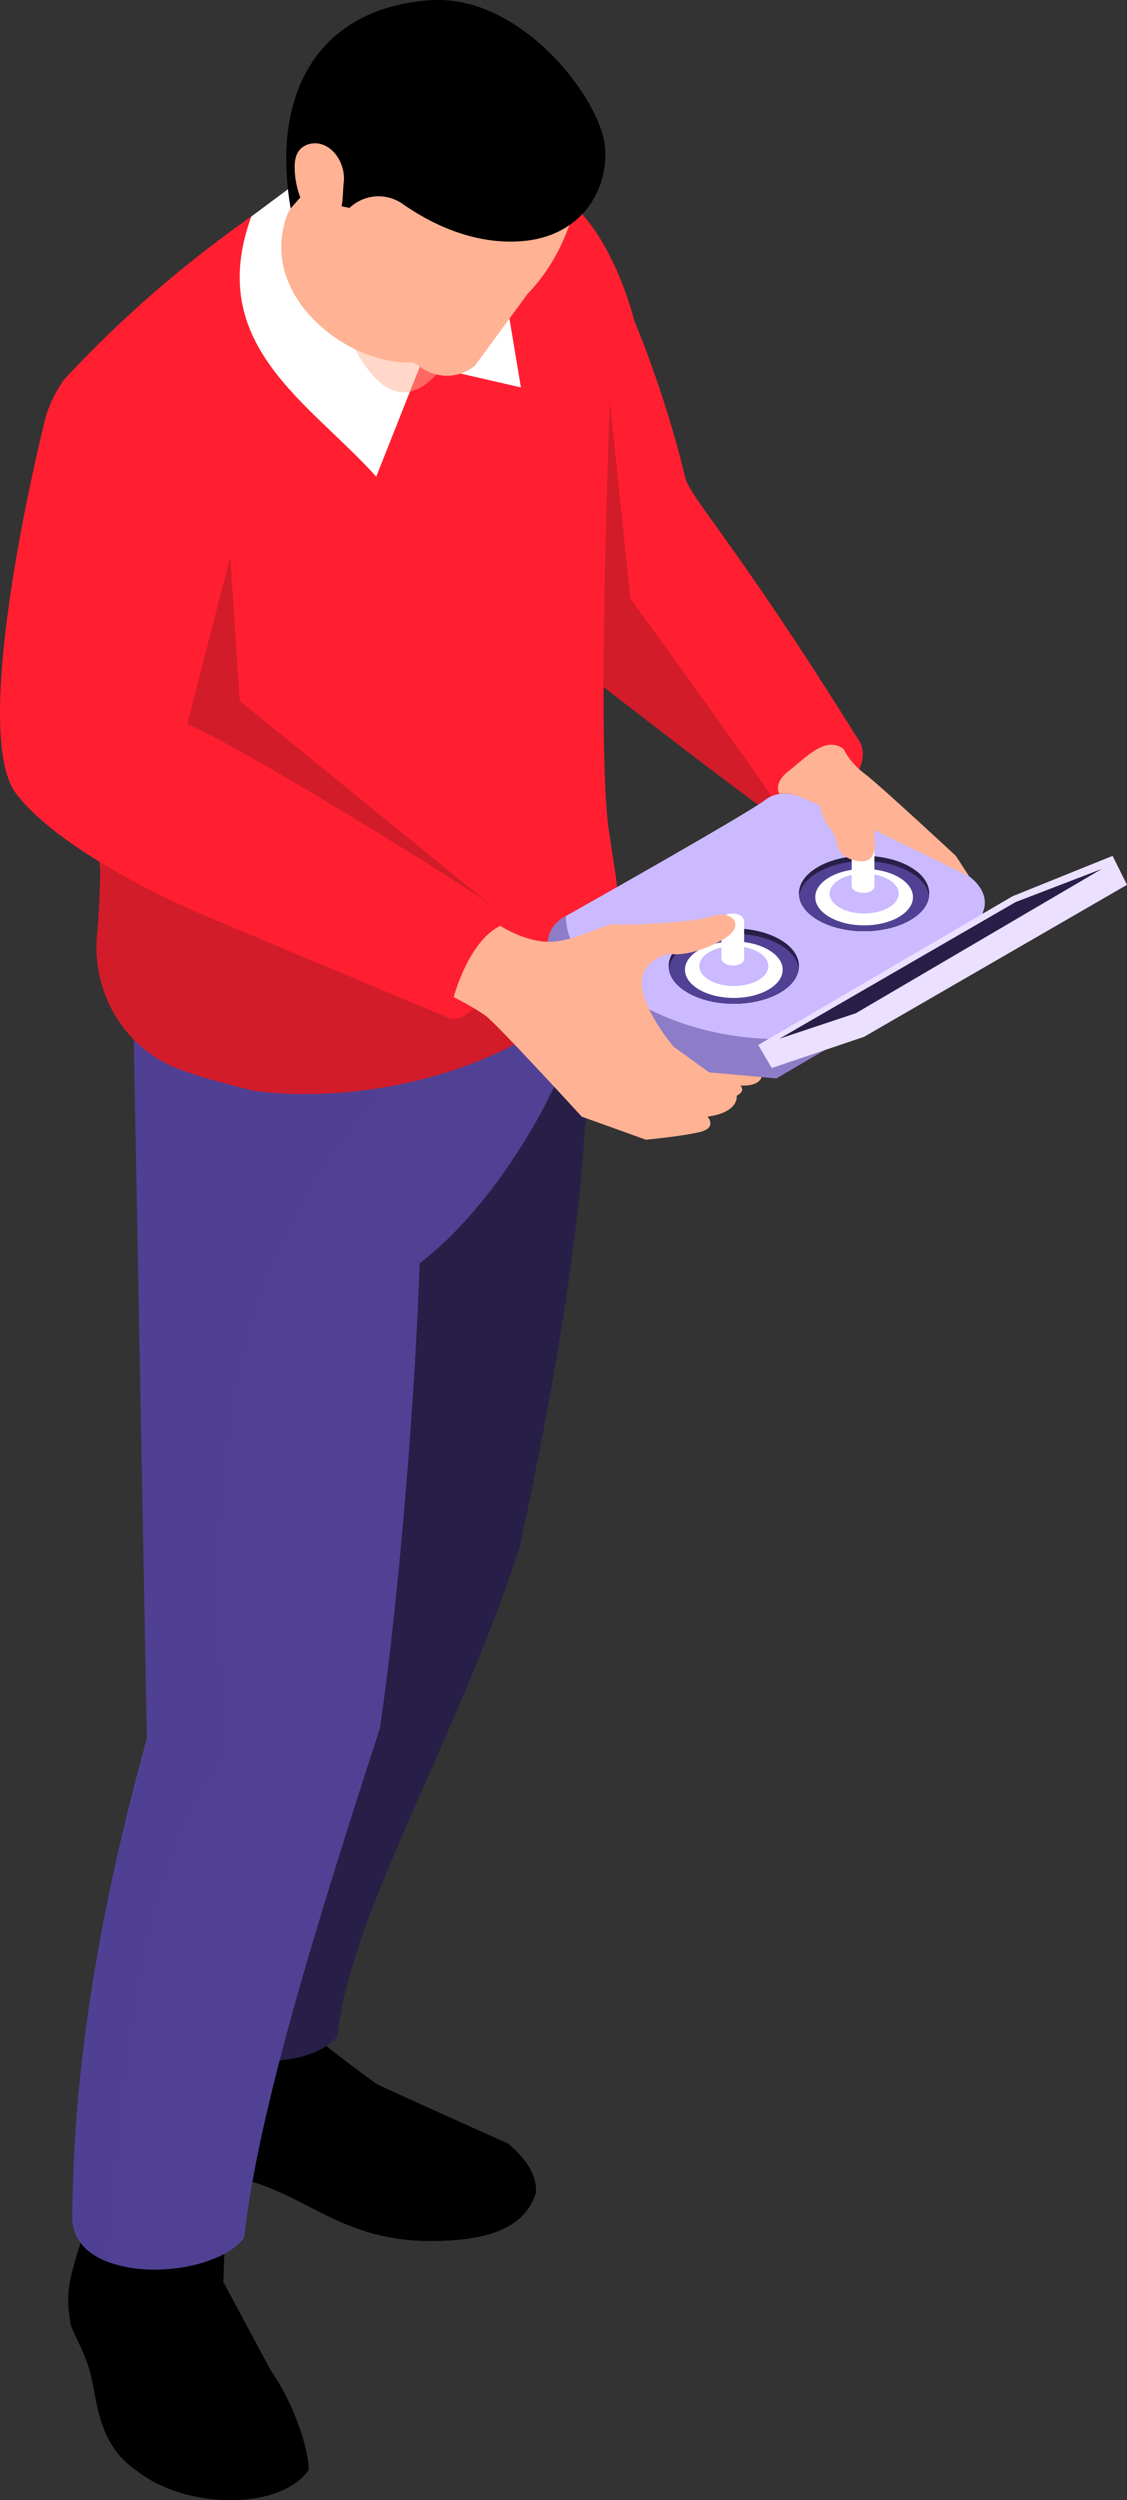 <?xml version="1.0" encoding="utf-8"?>
<!-- Generator: Adobe Illustrator 27.4.0, SVG Export Plug-In . SVG Version: 6.00 Build 0)  -->
<svg version="1.1" id="レイヤー_1" xmlns="http://www.w3.org/2000/svg" xmlns:xlink="http://www.w3.org/1999/xlink" x="0px"
	 y="0px" viewBox="0 0 318.93 707.32" style="enable-background:new 0 0 318.93 707.32;" xml:space="preserve">
<rect x="0" y="0" width="318.93" height="707.32" fill="#333333" stroke="none"/>
<style type="text/css">
	.st0{fill:#FF1F30;}
	.st1{opacity:0.3;fill:#68161C;}
	.st2{fill:#271F47;}
	.st3{fill:#514194;}
	.st4{opacity:0.5;fill:#514194;}
	.st5{fill:#FFFFFF;}
	.st6{fill:#FFB294;}
	.st7{opacity:0.5;fill:#FFB294;}
	.st8{fill:#CBBAFF;}
	.st9{fill:#EBE0FF;}
</style>
<g>
	<path class="st0" d="M130.24,82.01l16.62,86.49l1.18,1.63l10.64,14.82c0,0,47.99,37.38,58.18,44.34c1.53,1.05,3.36,1.57,5.29,1.67
		c11.04,0.59,26.18-12.99,20.96-21.38c-35.75-57.33-47.77-68.5-49.27-74.73c-5.68-23.87-14.33-44.08-14.33-44.08
		s-10.22-42.77-35.75-39.11C121.13,54.91,130.24,82.01,130.24,82.01z"/>
	<path class="st1" d="M148.03,170.13l10.64,14.82c0,0,47.99,37.38,58.18,44.34c1.53,1.05,3.36,1.57,5.29,1.67
		c-11.46-17.5-43.72-61.51-43.72-61.51l-7.28-69.61L148.03,170.13z"/>
	<g>
		<path d="M42.02,573.55c-3.69,4.86-3.68,16.1-2.82,28.81c3.44,12.84,15.61,11.84,25.99,13.47c20.04,3.13,30.01,18.21,56.68,18.16
			c15.85-0.03,26.42-3.42,29.75-13.47c0.49-4.63-2.21-9.33-7.83-14.09c0,0-36.32-16.28-37.26-16.91
			c-0.94-0.63-17.22-12.53-17.54-13.78c-0.31-1.25-6.26-29.12-6.26-29.12H43.58L42.02,573.55z"/>
		<path d="M22.86,634.3c-3.61,11.56-4.33,14.92-2.82,23.49c1.72,4.54,3.44,6.58,5.32,12.84c2.22,7.74,1.88,20.67,13.4,28.4
			c13.73,10.84,40.26,11.34,48.6-0.22c0-5.64-3.74-18.08-10.69-28.16L63.2,645.6l0.86-23.47l-38.7-8.5L22.86,634.3z"/>
		<path class="st2" d="M87.61,274.32V431.3C75,476.81,50.68,519.54,46.81,565.02c0,19.15,38.81,23.36,48.62,11.04
			c3.85-35.21,33.63-83,51.7-138.61c11.97-56.09,21.89-114.25,18.55-161.08L87.61,274.32z"/>
		<path class="st3" d="M164.53,280.38c1.11,16-20.77,58.05-45.78,77.01c-1.1,34.09-5.53,93.18-11.28,131.69
			c-18.09,55.61-34.55,108.89-38.39,144.08c-6.51,8.2-26,11.4-38.22,6.86c-0.99-0.35-1.74-0.64-2.44-1.05
			c-0.23-0.12-0.52-0.29-0.81-0.41c-4.3-2.39-7.15-6.11-7.15-11.29c0.29-44.73,8.49-89.93,21.11-135.47l-3.78-202.07l-0.12-5.64
			L164.53,280.38z"/>
		<path class="st4" d="M64.71,496.12C40.87,525.09,35.8,582.5,30.86,640.03c-0.47-0.23-1.28-0.58-2.44-1.05
			c-0.23-0.12-0.52-0.29-0.81-0.41c-4.3-2.39-7.15-6.11-7.15-11.29c0.29-44.73,8.49-89.93,21.11-135.47l-3.78-202.07l79.69,12.41
			C62.51,348.46,58.43,425.1,64.71,496.12z"/>
		<path class="st0" d="M17.76,107.8l2.25,29.51l4.57,59.81l3.79,49.56c-0.07,3.1-0.13,6.17-0.29,9.21c-0.2,3-0.36,5.97-0.65,8.88
			c0,0.29-0.06,0.52-0.06,0.82c-0.91,13.97,6.07,27.39,17.86,34.28c1.83,1.08,3.79,2.02,5.88,2.77c6.76,2.45,13.84,4.24,20.96,6.01
			c26.18,3.26,57.95-2.68,81.69-17.86c1.24-0.78,2.45-1.6,3.62-2.45c6.07-4.24,10.64-10.02,13.55-16.59
			c1.34-2.97,2.35-6.11,2.97-9.31c1.01-5.06,1.04-10.28,0.23-15.48c-0.69-4.38-1.34-8.55-1.89-12.44
			c-3.49-24.39,0.46-124.33,0.46-124.33c-3.2-25.04-7.97-43.65-28.93-58.57l-54.2-2.55C62.49,65.78,38.53,85.28,17.76,107.8z"/>
		<path class="st5" d="M95.81,42.89L71.13,61.24c-13.24,36.39,16.37,52.48,35.34,73.61l12.58-31.76l28.36,6.51l-8.78-52.69
			L95.81,42.89z"/>
		<path class="st6" d="M92.74,40.53L81.33,60.59c-9.13,24.35,19.83,44.63,37.66,41.68l18-32.46L92.74,40.53z"/>
		<path class="st7" d="M94.54,65.51c-0.63,11.92,1.11,23.08,5.9,33.26c13.32,24.21,24.26,6.28,29.78-1.53L94.54,65.51z"/>
		<path class="st6" d="M93.77,59.88c1.86,16.54,6.84,32.32,25.03,43.87c5.52,3.86,11.64,3.03,15.67-0.38l14.83-20.23
			c5.94-6.15,9.92-13.45,12.53-21.55l-22.56-46.51h-35.04L87.61,37.99L93.77,59.88z"/>
		<path d="M84.98,55.87l13.9,2.95c4.31-3.98,10.49-4.34,15.06-1.13c7.32,5.14,19.48,11.56,33.48,10.56
			c16.8-1.2,24.74-14.08,23.81-26.51c-0.99-13.3-23.48-43.43-49.43-41.68C91.14,2.15,76.45,25.04,82.25,58.97L84.98,55.87z"/>
		<path class="st6" d="M90.54,40.69c-2.23-0.52-4.81,0.26-6.09,2.16c-0.92,1.37-1.09,3.11-1.06,4.76c0.06,3.52,0.89,7.03,2.42,10.2
			c0.65,1.34,1.43,2.65,2.56,3.63c1.13,0.98,2.63,1.59,4.11,1.38c5.26-0.75,4.3-7.46,4.79-11.19
			C97.84,47.23,95.13,41.77,90.54,40.69z"/>
		<path class="st1" d="M24.58,197.13l3.79,49.56c-0.07,3.1-0.13,6.17-0.29,9.21c-0.2,3-0.36,5.97-0.65,8.88
			c0,0.29-0.06,0.52-0.06,0.82c-0.91,13.97,6.07,27.39,17.86,34.28c1.83,1.08,3.79,2.02,5.88,2.77c6.76,2.45,13.84,4.24,20.96,6.01
			c26.18,3.26,57.95-2.68,81.69-17.86l-14.53-34.48l-71.37-58.05l-3.13-46.79l-44.7-14.17L24.58,197.13z"/>
	</g>
	<path class="st0" d="M144.29,263.45c0,0,1.71-1.53-5.06-7.14c-5.24-4.34-71.62-45.63-86.25-51.42l15.24-59.31
		c0,0,8.43-29.11-21.22-42.44c-29.66-13.33-34.83,17.96-34.83,17.96S-9.05,206.56,4.55,224.5c13.6,17.93,52.78,34.27,52.78,34.27
		l69.38,29.1C133.79,290.59,140.89,275.91,144.29,263.45z"/>
	<g>
		<path class="st8" d="M278.26,257.74c0,0,3.26-6.73-7.96-12.24c-11.22-5.51-41.63-19.18-41.63-19.18s-6.84-4.08-12.14,0
			c-5.31,4.08-56.42,32.85-56.42,32.85s-6.53,2.86-4.8,10.2c1.73,7.35,13.37,19.08,13.37,19.08l31.93,14.9l19.08,1.73l13.77-8.06
			l41.83-26.83L278.26,257.74z"/>
		<path class="st4" d="M160.11,259.16c0.15,4.61,1.75,8.89,4.69,11.84c17.47,20.39,50.52,27.74,78.31,19.83l-9.65,6.19l-13.77,8.06
			l-19.08-1.73l-31.93-14.9c0,0-11.63-11.73-13.37-19.08C153.58,262.02,160.11,259.16,160.11,259.16z"/>
		<g>
			<path class="st2" d="M226.15,253.55c0.29,2.45,2.06,4.86,5.35,6.76c7.18,4.18,18.87,4.18,26.09,0c3.26-1.89,5.03-4.31,5.32-6.76
				c0.39-2.97-1.4-6.04-5.32-8.29c-7.22-4.18-18.9-4.18-26.09,0C227.55,247.51,225.76,250.58,226.15,253.55z"/>
			<path class="st3" d="M226.15,253.55c0.29,2.45,2.06,4.86,5.35,6.76c7.18,4.18,18.87,4.18,26.09,0c3.26-1.89,5.03-4.31,5.32-6.76
				c-0.29-2.48-2.06-4.93-5.32-6.79c-7.22-4.18-18.9-4.18-26.09,0C228.21,248.62,226.44,251.07,226.15,253.55z"/>
			<path class="st5" d="M234.76,248.16c-5.4,3.12-5.4,8.17,0,11.29c5.4,3.12,14.15,3.12,19.55,0c5.4-3.12,5.4-8.17,0-11.29
				C248.91,245.05,240.16,245.05,234.76,248.16z"/>
			<path class="st8" d="M237.63,248.8c-3.82,2.2-3.82,5.78,0,7.98c3.82,2.2,10.01,2.2,13.82,0c3.82-2.2,3.82-5.78,0-7.98
				C247.63,246.59,241.44,246.59,237.63,248.8z"/>
			<path class="st5" d="M241.02,250.54c0,2.6,6.43,2.91,6.43,0v-10.3c0-3.06-6.43-3.16-6.43,0V250.54z"/>
		</g>
		<g>
			<path class="st2" d="M189.28,274.08c0.29,2.45,2.06,4.86,5.35,6.76c7.18,4.18,18.87,4.18,26.09,0c3.26-1.89,5.03-4.31,5.32-6.76
				c0.39-2.97-1.4-6.04-5.32-8.29c-7.22-4.18-18.9-4.18-26.09,0C190.69,268.04,188.89,271.11,189.28,274.08z"/>
			<path class="st3" d="M189.28,274.08c0.29,2.45,2.06,4.86,5.35,6.76c7.18,4.18,18.87,4.18,26.09,0c3.26-1.89,5.03-4.31,5.32-6.76
				c-0.29-2.48-2.06-4.93-5.32-6.79c-7.22-4.18-18.9-4.18-26.09,0C191.34,269.15,189.58,271.6,189.28,274.08z"/>
			<path class="st5" d="M197.89,268.69c-5.4,3.12-5.4,8.17,0,11.29c5.4,3.12,14.15,3.12,19.55,0s5.4-8.17,0-11.29
				C212.05,265.57,203.29,265.57,197.89,268.69z"/>
			<path class="st8" d="M200.76,269.32c-3.82,2.2-3.82,5.78,0,7.98c3.82,2.2,10.01,2.2,13.82,0c3.82-2.2,3.82-5.78,0-7.98
				C210.77,267.12,204.58,267.12,200.76,269.32z"/>
			<path class="st5" d="M204.15,271.07c0,2.6,6.43,2.91,6.43,0v-10.3c0-3.06-6.43-3.16-6.43,0V271.07z"/>
		</g>
		<polygon class="st9" points="314.85,242.13 318.93,250.32 244.54,293.31 218.4,302.15 214.59,295.62 286.56,253.54 		"/>
		<polygon class="st2" points="311.79,245.83 287.37,255.22 220.58,293.85 242.21,286.64 		"/>
	</g>
	<path class="st6" d="M201.84,259.08c5.83-1.54,9.25,3.01,2.75,6.71c0,0-8.28,5.04-15.31,4.06c0,0-8.36,1.67-7.64,9.12
		c0.71,7.45,8.98,17.14,8.98,17.14l10,7.24l14.87,1.35c0,0-0.28,2.63-5.99,2.42c0,0,1.73,1.43-1.02,2.86c0,0,0.82,4.69-8.26,5.92
		c0,0,2.92,3.16-2.31,4.39c-5.24,1.22-15.13,2.14-15.13,2.14l-18.16-6.53c0,0-23.98-26.22-27.24-28.57
		c-3.26-2.35-8.98-5.25-8.98-5.25s4.08-15.67,13.16-20.16c0,0,8.06,5.3,15.61,4.43c7.55-0.86,13.77-5.15,17.24-4.84
		C177.86,261.82,197.86,260.92,201.84,259.08z"/>
	<path class="st6" d="M247.45,237.33c0,0,1.24,7.01-4.33,6.3c-5.57-0.71-6.08-4.26-6.08-4.26s-0.57-3.47-2.28-5.2
		c-1.7-1.73-2.78-6.36-2.78-6.36l-6.55-2.8c0,0-2.91-0.91-4.85-0.4c0,0-2.01-2.99,2.69-6.56c4.69-3.57,10.3-10.1,15.51-6.12
		c0,0,1.53,3.67,5.76,6.84c4.23,3.16,25.97,23.37,25.97,23.37l3.74,5.76l-26.8-13.06V237.33z"/>
</g>
</svg>
